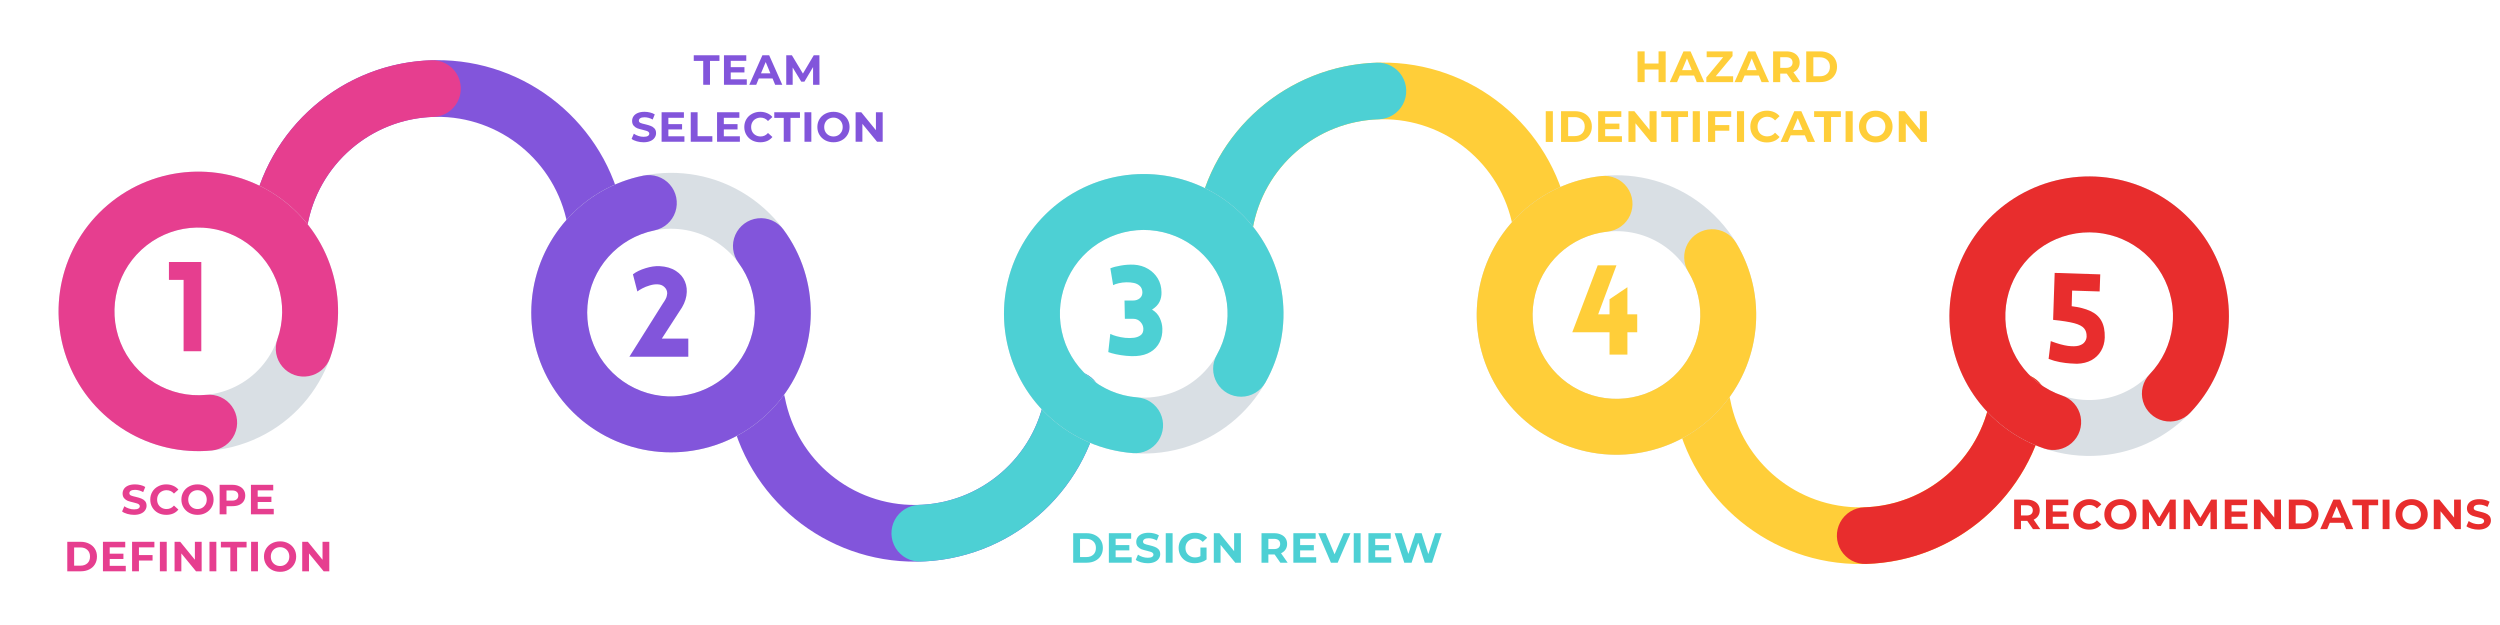 <svg xmlns="http://www.w3.org/2000/svg" xmlns:xlink="http://www.w3.org/1999/xlink" width="600" zoomAndPan="magnify" viewBox="0 0 450 112.5" height="150" preserveAspectRatio="xMidYMid meet"><defs><clipPath id="0bdb7dd062"><path d="M 45 10 L 113 10 L 113 46 L 45 46 Z M 45 10 "></path></clipPath><clipPath id="abcff2b12d"><path d="M 44.773 11.203 L 111.98 10.461 L 112.359 44.594 L 45.152 45.336 Z M 44.773 11.203 "></path></clipPath><clipPath id="ae50548766"><path d="M 45.219 39.203 C 47.945 22.965 61.914 11.012 78.379 10.832 C 94.844 10.648 109.07 22.289 112.156 38.465 C 112.496 40.254 111.855 42.09 110.477 43.281 C 109.098 44.469 107.188 44.836 105.469 44.234 C 103.746 43.637 102.477 42.164 102.133 40.375 C 99.977 29.051 90.016 20.902 78.492 21.031 C 66.965 21.16 57.188 29.523 55.281 40.891 C 54.977 42.688 53.738 44.188 52.031 44.824 C 50.324 45.461 48.406 45.141 47.004 43.98 C 45.598 42.82 44.918 41 45.219 39.203 Z M 45.219 39.203 "></path></clipPath><clipPath id="e50915dbbe"><path d="M 45 10 L 83 10 L 83 46 L 45 46 Z M 45 10 "></path></clipPath><clipPath id="831ff1cd97"><path d="M 44.773 11.203 L 82.895 10.781 L 83.27 44.914 L 45.152 45.336 Z M 44.773 11.203 "></path></clipPath><clipPath id="a1d84868c3"><path d="M 45.219 39.203 C 47.902 23.219 61.492 11.352 77.688 10.844 C 79.508 10.789 81.223 11.707 82.184 13.258 C 83.141 14.805 83.203 16.75 82.344 18.355 C 81.48 19.961 79.828 20.984 78.008 21.043 C 66.668 21.398 57.156 29.703 55.281 40.891 C 54.977 42.688 53.738 44.188 52.031 44.824 C 50.324 45.461 48.406 45.141 47.004 43.98 C 45.598 42.82 44.918 41 45.219 39.203 Z M 45.219 39.203 "></path></clipPath><clipPath id="e879b57ddd"><path d="M 131 66 L 199 66 L 199 102 L 131 102 Z M 131 66 "></path></clipPath><clipPath id="d23f616dea"><path d="M 198.633 100.723 L 131.426 101.465 L 131.051 67.328 L 198.258 66.59 Z M 198.633 100.723 "></path></clipPath><clipPath id="b6bbb92750"><path d="M 198.188 72.723 C 195.461 88.961 181.496 100.91 165.031 101.094 C 148.566 101.273 134.34 89.633 131.254 73.461 C 130.914 71.672 131.551 69.836 132.93 68.645 C 134.312 67.453 136.223 67.09 137.941 67.688 C 139.664 68.289 140.934 69.762 141.273 71.551 C 143.434 82.871 153.395 91.02 164.918 90.891 C 176.441 90.766 186.219 82.398 188.129 71.035 C 188.43 69.234 189.668 67.738 191.375 67.098 C 193.082 66.461 195 66.785 196.406 67.945 C 197.812 69.105 198.492 70.926 198.188 72.723 Z M 198.188 72.723 "></path></clipPath><clipPath id="9f4acb1595"><path d="M 160 66 L 199 66 L 199 102 L 160 102 Z M 160 66 "></path></clipPath><clipPath id="16798c34d9"><path d="M 198.633 100.723 L 160.516 101.145 L 160.137 67.008 L 198.258 66.59 Z M 198.633 100.723 "></path></clipPath><clipPath id="c974400649"><path d="M 198.188 72.723 C 195.508 88.703 181.918 100.57 165.723 101.078 C 163.898 101.137 162.188 100.215 161.227 98.668 C 160.266 97.117 160.207 95.176 161.066 93.57 C 161.926 91.965 163.582 90.938 165.402 90.883 C 176.738 90.527 186.25 82.219 188.129 71.035 C 188.43 69.234 189.668 67.738 191.375 67.098 C 193.082 66.461 195 66.785 196.406 67.945 C 197.812 69.105 198.492 70.926 198.188 72.723 Z M 198.188 72.723 "></path></clipPath><clipPath id="9d2c33f805"><path d="M 10 30 L 61 30 L 61 82 L 10 82 Z M 10 30 "></path></clipPath><clipPath id="6db9709f24"><path d="M 67.953 71.051 L 20.695 88.305 L 3.441 41.047 L 50.699 23.793 Z M 67.953 71.051 "></path></clipPath><clipPath id="de2928f163"><path d="M 44.324 79.68 C 31.273 84.441 16.832 77.727 12.07 64.676 C 7.305 51.629 14.02 37.184 27.07 32.422 C 40.121 27.656 54.562 34.371 59.324 47.422 C 64.09 60.473 57.375 74.914 44.324 79.68 L 40.875 70.227 C 48.703 67.367 52.734 58.703 49.875 50.871 C 47.016 43.043 38.352 39.012 30.52 41.871 C 22.691 44.73 18.66 53.395 21.52 61.227 C 24.379 69.055 33.043 73.086 40.875 70.227 Z M 44.324 79.68 "></path></clipPath><clipPath id="537d7396c6"><path d="M 10 30 L 61 30 L 61 82 L 10 82 Z M 10 30 "></path></clipPath><clipPath id="4a37d6a2b4"><path d="M 67.938 70.43 L 20.309 87.82 L 3.188 40.93 L 50.816 23.543 Z M 67.938 70.43 "></path></clipPath><clipPath id="fd7139b36d"><path d="M 38.145 81.086 C 27.012 82.172 16.5 75.781 12.344 65.398 C 8.188 55.016 11.383 43.137 20.191 36.242 C 28.996 29.348 41.297 29.098 50.375 35.621 C 59.457 42.148 63.141 53.887 59.414 64.43 C 58.816 66.125 57.359 67.371 55.59 67.699 C 53.824 68.031 52.016 67.391 50.848 66.023 C 49.68 64.66 49.328 62.773 49.926 61.078 C 52.164 54.75 49.953 47.707 44.504 43.793 C 39.055 39.879 31.676 40.027 26.395 44.164 C 21.109 48.301 19.191 55.43 21.688 61.66 C 24.18 67.887 30.488 71.723 37.164 71.07 C 38.953 70.895 40.699 71.688 41.746 73.148 C 42.793 74.613 42.977 76.52 42.234 78.156 C 41.492 79.793 39.934 80.91 38.145 81.086 Z M 38.145 81.086 "></path></clipPath><clipPath id="f09168908b"><path d="M 95 31 L 146 31 L 146 82 L 95 82 Z M 95 31 "></path></clipPath><clipPath id="72d5affc0b"><path d="M 117.09 20.887 L 156.168 52.57 L 124.484 91.648 L 85.406 59.965 Z M 117.09 20.887 "></path></clipPath><clipPath id="b14f00e96e"><path d="M 136.629 36.727 C 147.418 45.477 149.074 61.316 140.324 72.109 C 131.578 82.898 115.734 84.555 104.945 75.805 C 94.152 67.059 92.496 51.219 101.246 40.426 C 109.996 29.633 125.836 27.977 136.629 36.727 L 130.293 44.543 C 123.816 39.293 114.312 40.289 109.062 46.762 C 103.812 53.238 104.805 62.742 111.281 67.992 C 117.758 73.238 127.262 72.246 132.512 65.773 C 137.758 59.297 136.766 49.793 130.293 44.543 Z M 136.629 36.727 "></path></clipPath><clipPath id="e4d181976b"><path d="M 95 31 L 146 31 L 146 82 L 95 82 Z M 95 31 "></path></clipPath><clipPath id="2fef5275b8"><path d="M 116.562 21.219 L 155.949 53.152 L 124.512 91.926 L 85.129 59.992 Z M 116.562 21.219 "></path></clipPath><clipPath id="721b99caec"><path d="M 141.008 41.309 C 147.66 50.301 147.574 62.602 140.805 71.5 C 134.031 80.398 122.195 83.758 111.758 79.746 C 101.32 75.73 94.785 65.309 95.719 54.164 C 96.656 43.02 104.836 33.832 115.797 31.613 C 117.559 31.258 119.375 31.867 120.566 33.215 C 121.754 34.562 122.133 36.441 121.562 38.145 C 120.992 39.848 119.555 41.117 117.793 41.473 C 111.215 42.805 106.309 48.32 105.746 55.004 C 105.184 61.691 109.105 67.945 115.371 70.355 C 121.633 72.762 128.734 70.746 132.797 65.406 C 136.859 60.066 136.91 52.688 132.922 47.293 C 131.852 45.848 131.633 43.941 132.352 42.293 C 133.07 40.645 134.609 39.504 136.395 39.301 C 138.184 39.098 139.941 39.863 141.008 41.309 Z M 141.008 41.309 "></path></clipPath><clipPath id="9f45d8ea87"><path d="M 215 11 L 283 11 L 283 46 L 215 46 Z M 215 11 "></path></clipPath><clipPath id="903543b75b"><path d="M 214.953 11.633 L 282.156 10.895 L 282.535 45.027 L 215.328 45.77 Z M 214.953 11.633 "></path></clipPath><clipPath id="5e45c84fe0"><path d="M 215.395 39.633 C 218.121 23.398 232.09 11.445 248.555 11.266 C 265.02 11.082 279.246 22.723 282.332 38.895 C 282.672 40.688 282.031 42.523 280.652 43.711 C 279.273 44.902 277.363 45.266 275.645 44.668 C 273.922 44.07 272.652 42.598 272.309 40.809 C 270.152 29.484 260.191 21.336 248.668 21.465 C 237.141 21.59 227.363 29.957 225.457 41.324 C 225.152 43.121 223.918 44.621 222.207 45.258 C 220.5 45.895 218.586 45.574 217.18 44.414 C 215.773 43.254 215.094 41.43 215.395 39.633 Z M 215.395 39.633 "></path></clipPath><clipPath id="14d1d884ea"><path d="M 215 11 L 254 11 L 254 46 L 215 46 Z M 215 11 "></path></clipPath><clipPath id="69db071a5a"><path d="M 214.953 11.633 L 253.07 11.215 L 253.445 45.348 L 215.328 45.77 Z M 214.953 11.633 "></path></clipPath><clipPath id="31546754d8"><path d="M 215.395 39.633 C 218.078 23.652 231.668 11.785 247.863 11.277 C 249.684 11.223 251.398 12.141 252.359 13.688 C 253.32 15.238 253.379 17.18 252.52 18.789 C 251.656 20.395 250.004 21.418 248.184 21.473 C 236.844 21.832 227.336 30.137 225.457 41.324 C 225.152 43.121 223.918 44.621 222.207 45.258 C 220.5 45.895 218.586 45.574 217.18 44.414 C 215.773 43.254 215.094 41.43 215.395 39.633 Z M 215.395 39.633 "></path></clipPath><clipPath id="78d97cecbf"><path d="M 180 31 L 232 31 L 232 82 L 180 82 Z M 180 31 "></path></clipPath><clipPath id="c256c158da"><path d="M 235.035 76.855 L 185.5 85.645 L 176.711 36.109 L 226.246 27.32 Z M 235.035 76.855 "></path></clipPath><clipPath id="3612d0edc1"><path d="M 210.27 81.25 C 196.59 83.676 183.531 74.555 181.105 60.875 C 178.68 47.199 187.801 34.141 201.48 31.715 C 215.156 29.289 228.215 38.41 230.641 52.086 C 233.066 65.766 223.945 78.824 210.27 81.25 L 208.512 71.344 C 216.719 69.887 222.191 62.051 220.734 53.844 C 219.277 45.637 211.445 40.164 203.238 41.621 C 195.031 43.078 189.555 50.91 191.012 59.117 C 192.469 67.324 200.305 72.801 208.512 71.344 Z M 210.27 81.25 "></path></clipPath><clipPath id="f1c2de1c73"><path d="M 180 31 L 232 31 L 232 82 L 180 82 Z M 180 31 "></path></clipPath><clipPath id="0e08b5b87a"><path d="M 235.125 76.242 L 185.203 85.098 L 176.484 35.949 L 226.406 27.094 Z M 235.125 76.242 "></path></clipPath><clipPath id="7643cc8b7a"><path d="M 203.938 81.562 C 192.785 80.699 183.543 72.582 181.254 61.637 C 178.961 50.691 184.172 39.547 194.039 34.285 C 203.91 29.023 216.066 30.91 223.875 38.914 C 231.688 46.918 233.277 59.117 227.773 68.855 C 226.891 70.418 225.238 71.395 223.441 71.41 C 221.645 71.426 219.977 70.484 219.062 68.938 C 218.148 67.387 218.129 65.469 219.016 63.906 C 222.316 58.062 221.363 50.742 216.676 45.941 C 211.988 41.141 204.695 40.008 198.773 43.164 C 192.852 46.32 189.727 53.008 191.102 59.574 C 192.477 66.141 198.02 71.012 204.711 71.531 C 206.504 71.668 208.086 72.754 208.863 74.375 C 209.637 75.996 209.488 77.906 208.473 79.391 C 207.457 80.871 205.727 81.699 203.938 81.562 Z M 203.938 81.562 "></path></clipPath><clipPath id="82e032a2c6"><path d="M 301 67 L 369 67 L 369 102 L 301 102 Z M 301 67 "></path></clipPath><clipPath id="c24535ec16"><path d="M 368.809 101.156 L 301.605 101.898 L 301.227 67.762 L 368.434 67.02 Z M 368.809 101.156 "></path></clipPath><clipPath id="e1876781fb"><path d="M 368.367 73.156 C 365.641 89.395 351.672 101.344 335.207 101.527 C 318.742 101.707 304.516 90.066 301.43 73.895 C 301.09 72.105 301.727 70.27 303.109 69.078 C 304.488 67.887 306.398 67.523 308.117 68.121 C 309.84 68.723 311.109 70.191 311.449 71.984 C 313.609 83.305 323.57 91.453 335.094 91.324 C 346.617 91.199 356.398 82.832 358.305 71.465 C 358.605 69.668 359.844 68.168 361.551 67.531 C 363.258 66.895 365.176 67.219 366.582 68.379 C 367.988 69.535 368.668 71.359 368.367 73.156 Z M 368.367 73.156 "></path></clipPath><clipPath id="af2ee44669"><path d="M 330 67 L 369 67 L 369 102 L 330 102 Z M 330 67 "></path></clipPath><clipPath id="3fed23f871"><path d="M 368.809 101.156 L 330.691 101.574 L 330.312 67.441 L 368.434 67.02 Z M 368.809 101.156 "></path></clipPath><clipPath id="8b34984b74"><path d="M 368.367 73.156 C 365.684 89.137 352.094 101.004 335.898 101.512 C 334.074 101.57 332.363 100.648 331.402 99.102 C 330.441 97.551 330.383 95.609 331.242 94.004 C 332.105 92.398 333.758 91.371 335.578 91.316 C 346.914 90.961 356.426 82.652 358.305 71.465 C 358.605 69.668 359.844 68.168 361.551 67.531 C 363.258 66.895 365.176 67.219 366.582 68.379 C 367.988 69.535 368.668 71.359 368.367 73.156 Z M 368.367 73.156 "></path></clipPath><clipPath id="377338aaaf"><path d="M 265 31 L 317 31 L 317 82 L 265 82 Z M 265 31 "></path></clipPath><clipPath id="dd9537445f"><path d="M 290.57 21.129 L 326.535 56.309 L 291.355 92.273 L 255.391 57.094 Z M 290.57 21.129 "></path></clipPath><clipPath id="d3715067b2"><path d="M 308.551 38.719 C 318.484 48.434 318.66 64.359 308.945 74.289 C 299.23 84.223 283.305 84.398 273.371 74.684 C 263.441 64.969 263.266 49.043 272.98 39.109 C 282.695 29.18 298.621 29.004 308.551 38.719 L 301.516 45.91 C 295.559 40.082 286 40.188 280.172 46.145 C 274.344 52.105 274.449 61.66 280.41 67.488 C 286.367 73.316 295.922 73.211 301.75 67.254 C 307.582 61.297 307.477 51.738 301.516 45.91 Z M 308.551 38.719 "></path></clipPath><clipPath id="f7a21fc92c"><path d="M 265 31 L 317 31 L 317 82 L 265 82 Z M 265 31 "></path></clipPath><clipPath id="b46962f3a0"><path d="M 290.016 21.414 L 326.262 56.867 L 291.359 92.551 L 255.113 57.094 Z M 290.016 21.414 "></path></clipPath><clipPath id="310d043e83"><path d="M 312.488 43.688 C 318.273 53.258 317.047 65.496 309.477 73.73 C 301.906 81.961 289.809 84.203 279.789 79.238 C 269.77 74.27 264.234 63.285 266.199 52.277 C 268.168 41.266 277.164 32.879 288.285 31.688 C 290.07 31.496 291.824 32.273 292.887 33.727 C 293.945 35.18 294.148 37.086 293.422 38.727 C 292.691 40.371 291.145 41.5 289.355 41.691 C 282.684 42.406 277.285 47.441 276.105 54.047 C 274.926 60.652 278.246 67.242 284.258 70.223 C 290.27 73.203 297.527 71.855 302.07 66.918 C 306.613 61.98 307.348 54.633 303.879 48.891 C 302.949 47.355 302.91 45.438 303.777 43.863 C 304.645 42.289 306.285 41.297 308.082 41.258 C 309.879 41.223 311.559 42.148 312.488 43.688 Z M 312.488 43.688 "></path></clipPath><clipPath id="fd4d80930e"><path d="M 350 31 L 402 31 L 402 83 L 350 83 Z M 350 31 "></path></clipPath><clipPath id="b610343f4b"><path d="M 399.254 83.879 L 349.086 80.121 L 352.844 29.953 L 403.012 33.707 Z M 399.254 83.879 "></path></clipPath><clipPath id="7cd96c0dc7"><path d="M 374.172 82 C 360.316 80.961 349.93 68.891 350.965 55.035 C 352.004 41.184 364.074 30.793 377.93 31.832 C 391.781 32.867 402.172 44.941 401.133 58.793 C 400.098 72.648 388.023 83.035 374.172 82 L 374.922 71.965 C 383.234 72.586 390.477 66.355 391.102 58.043 C 391.723 49.73 385.488 42.488 377.176 41.863 C 368.863 41.242 361.621 47.477 361 55.789 C 360.375 64.102 366.609 71.344 374.922 71.965 Z M 374.172 82 "></path></clipPath><clipPath id="bd645e98d4"><path d="M 350 31 L 402 31 L 402 81 L 350 81 Z M 350 31 "></path></clipPath><clipPath id="8c2c7e1118"><path d="M 399.496 83.305 L 348.934 79.52 L 352.664 29.742 L 403.223 33.527 Z M 399.496 83.305 "></path></clipPath><clipPath id="3591372c97"><path d="M 367.961 80.734 C 357.371 77.137 350.426 66.98 350.918 55.809 C 351.41 44.637 359.219 35.129 370.086 32.477 C 380.949 29.824 392.258 34.664 397.844 44.355 C 403.43 54.043 401.945 66.258 394.203 74.328 C 392.961 75.625 391.117 76.16 389.371 75.73 C 387.629 75.301 386.242 73.973 385.742 72.246 C 385.242 70.523 385.699 68.66 386.941 67.363 C 391.586 62.52 392.477 55.191 389.125 49.379 C 385.777 43.566 378.988 40.66 372.469 42.254 C 365.953 43.844 361.266 49.547 360.973 56.25 C 360.676 62.953 364.844 69.047 371.195 71.207 C 372.898 71.785 374.16 73.227 374.512 74.988 C 374.863 76.75 374.246 78.566 372.895 79.754 C 371.543 80.938 369.66 81.312 367.961 80.734 Z M 367.961 80.734 "></path></clipPath></defs><g id="63b1ddbb81"><g clip-rule="nonzero" clip-path="url(#0bdb7dd062)"><g clip-rule="nonzero" clip-path="url(#abcff2b12d)"><g clip-rule="nonzero" clip-path="url(#ae50548766)"><path style=" stroke:none;fill-rule:nonzero;fill:#8255db;fill-opacity:1;" d="M 44.375 11.207 L 112.379 10.457 L 112.754 44.457 L 44.75 45.207 Z M 44.375 11.207 "></path></g></g></g><g clip-rule="nonzero" clip-path="url(#e50915dbbe)"><g clip-rule="nonzero" clip-path="url(#831ff1cd97)"><g clip-rule="nonzero" clip-path="url(#a1d84868c3)"><path style=" stroke:none;fill-rule:nonzero;fill:#e63e8f;fill-opacity:1;" d="M 44.375 11.207 L 112.379 10.457 L 112.754 44.457 L 44.75 45.207 Z M 44.375 11.207 "></path></g></g></g><g clip-rule="nonzero" clip-path="url(#e879b57ddd)"><g clip-rule="nonzero" clip-path="url(#d23f616dea)"><g clip-rule="nonzero" clip-path="url(#b6bbb92750)"><path style=" stroke:none;fill-rule:nonzero;fill:#8255db;fill-opacity:1;" d="M 199.031 100.719 L 131.027 101.469 L 130.652 67.465 L 198.656 66.715 Z M 199.031 100.719 "></path></g></g></g><g clip-rule="nonzero" clip-path="url(#9f4acb1595)"><g clip-rule="nonzero" clip-path="url(#16798c34d9)"><g clip-rule="nonzero" clip-path="url(#c974400649)"><path style=" stroke:none;fill-rule:nonzero;fill:#4dd0d4;fill-opacity:1;" d="M 199.031 100.719 L 131.027 101.469 L 130.652 67.465 L 198.656 66.715 Z M 199.031 100.719 "></path></g></g></g><g clip-rule="nonzero" clip-path="url(#9d2c33f805)"><g clip-rule="nonzero" clip-path="url(#6db9709f24)"><g clip-rule="nonzero" clip-path="url(#de2928f163)"><path style=" stroke:none;fill-rule:nonzero;fill:#d9dfe4;fill-opacity:1;" d="M 67.953 71.051 L 20.695 88.305 L 3.441 41.047 L 50.699 23.793 Z M 67.953 71.051 "></path></g></g></g><g clip-rule="nonzero" clip-path="url(#537d7396c6)"><g clip-rule="nonzero" clip-path="url(#4a37d6a2b4)"><g clip-rule="nonzero" clip-path="url(#fd7139b36d)"><path style=" stroke:none;fill-rule:nonzero;fill:#e63e8f;fill-opacity:1;" d="M 67.953 71.051 L 20.695 88.305 L 3.441 41.047 L 50.699 23.793 Z M 67.953 71.051 "></path></g></g></g><g clip-rule="nonzero" clip-path="url(#f09168908b)"><g clip-rule="nonzero" clip-path="url(#72d5affc0b)"><g clip-rule="nonzero" clip-path="url(#b14f00e96e)"><path style=" stroke:none;fill-rule:nonzero;fill:#d9dfe4;fill-opacity:1;" d="M 117.09 20.887 L 156.168 52.57 L 124.484 91.648 L 85.406 59.965 Z M 117.09 20.887 "></path></g></g></g><g clip-rule="nonzero" clip-path="url(#e4d181976b)"><g clip-rule="nonzero" clip-path="url(#2fef5275b8)"><g clip-rule="nonzero" clip-path="url(#721b99caec)"><path style=" stroke:none;fill-rule:nonzero;fill:#8255db;fill-opacity:1;" d="M 117.09 20.887 L 156.168 52.57 L 124.484 91.648 L 85.406 59.965 Z M 117.09 20.887 "></path></g></g></g><g clip-rule="nonzero" clip-path="url(#9f45d8ea87)"><g clip-rule="nonzero" clip-path="url(#903543b75b)"><g clip-rule="nonzero" clip-path="url(#5e45c84fe0)"><path style=" stroke:none;fill-rule:nonzero;fill:#ffce39;fill-opacity:1;" d="M 214.555 11.641 L 282.555 10.891 L 282.93 44.891 L 214.93 45.641 Z M 214.555 11.641 "></path></g></g></g><g clip-rule="nonzero" clip-path="url(#14d1d884ea)"><g clip-rule="nonzero" clip-path="url(#69db071a5a)"><g clip-rule="nonzero" clip-path="url(#31546754d8)"><path style=" stroke:none;fill-rule:nonzero;fill:#4dd0d4;fill-opacity:1;" d="M 214.555 11.641 L 282.555 10.891 L 282.93 44.891 L 214.93 45.641 Z M 214.555 11.641 "></path></g></g></g><g clip-rule="nonzero" clip-path="url(#78d97cecbf)"><g clip-rule="nonzero" clip-path="url(#c256c158da)"><g clip-rule="nonzero" clip-path="url(#3612d0edc1)"><path style=" stroke:none;fill-rule:nonzero;fill:#d9dfe4;fill-opacity:1;" d="M 235.035 76.855 L 185.5 85.645 L 176.711 36.109 L 226.246 27.32 Z M 235.035 76.855 "></path></g></g></g><g clip-rule="nonzero" clip-path="url(#f1c2de1c73)"><g clip-rule="nonzero" clip-path="url(#0e08b5b87a)"><g clip-rule="nonzero" clip-path="url(#7643cc8b7a)"><path style=" stroke:none;fill-rule:nonzero;fill:#4dd0d4;fill-opacity:1;" d="M 235.035 76.855 L 185.5 85.645 L 176.711 36.109 L 226.246 27.32 Z M 235.035 76.855 "></path></g></g></g><g clip-rule="nonzero" clip-path="url(#82e032a2c6)"><g clip-rule="nonzero" clip-path="url(#c24535ec16)"><g clip-rule="nonzero" clip-path="url(#e1876781fb)"><path style=" stroke:none;fill-rule:nonzero;fill:#ffce39;fill-opacity:1;" d="M 369.207 101.152 L 301.207 101.902 L 300.832 67.898 L 368.832 67.148 Z M 369.207 101.152 "></path></g></g></g><g clip-rule="nonzero" clip-path="url(#af2ee44669)"><g clip-rule="nonzero" clip-path="url(#3fed23f871)"><g clip-rule="nonzero" clip-path="url(#8b34984b74)"><path style=" stroke:none;fill-rule:nonzero;fill:#e82d2d;fill-opacity:1;" d="M 369.207 101.152 L 301.207 101.902 L 300.832 67.898 L 368.832 67.148 Z M 369.207 101.152 "></path></g></g></g><g clip-rule="nonzero" clip-path="url(#377338aaaf)"><g clip-rule="nonzero" clip-path="url(#dd9537445f)"><g clip-rule="nonzero" clip-path="url(#d3715067b2)"><path style=" stroke:none;fill-rule:nonzero;fill:#d9dfe4;fill-opacity:1;" d="M 290.57 21.129 L 326.535 56.309 L 291.355 92.273 L 255.391 57.094 Z M 290.57 21.129 "></path></g></g></g><g clip-rule="nonzero" clip-path="url(#f7a21fc92c)"><g clip-rule="nonzero" clip-path="url(#b46962f3a0)"><g clip-rule="nonzero" clip-path="url(#310d043e83)"><path style=" stroke:none;fill-rule:nonzero;fill:#ffce39;fill-opacity:1;" d="M 290.57 21.129 L 326.535 56.309 L 291.355 92.273 L 255.391 57.094 Z M 290.57 21.129 "></path></g></g></g><g clip-rule="nonzero" clip-path="url(#fd4d80930e)"><g clip-rule="nonzero" clip-path="url(#b610343f4b)"><g clip-rule="nonzero" clip-path="url(#7cd96c0dc7)"><path style=" stroke:none;fill-rule:nonzero;fill:#d9dfe4;fill-opacity:1;" d="M 399.254 83.879 L 349.086 80.121 L 352.844 29.953 L 403.012 33.707 Z M 399.254 83.879 "></path></g></g></g><g clip-rule="nonzero" clip-path="url(#bd645e98d4)"><g clip-rule="nonzero" clip-path="url(#8c2c7e1118)"><g clip-rule="nonzero" clip-path="url(#3591372c97)"><path style=" stroke:none;fill-rule:nonzero;fill:#e82d2d;fill-opacity:1;" d="M 399.254 83.879 L 349.086 80.121 L 352.844 29.953 L 403.012 33.707 Z M 399.254 83.879 "></path></g></g></g><g style="fill:#e82d2d;fill-opacity:1;"><g transform="translate(361.918, 95.24)"><path style="stroke:none" d="M 4.016 0 L 2.984 -1.484 L 1.859 -1.484 L 1.859 0 L 0.625 0 L 0.625 -5.312 L 2.922 -5.312 C 3.391 -5.312 3.797 -5.227 4.141 -5.062 C 4.492 -4.906 4.766 -4.68 4.953 -4.391 C 5.141 -4.109 5.234 -3.77 5.234 -3.375 C 5.234 -2.977 5.133 -2.641 4.938 -2.359 C 4.75 -2.078 4.484 -1.859 4.141 -1.703 L 5.328 0 Z M 3.984 -3.375 C 3.984 -3.676 3.883 -3.906 3.688 -4.062 C 3.5 -4.219 3.223 -4.297 2.859 -4.297 L 1.859 -4.297 L 1.859 -2.453 L 2.859 -2.453 C 3.223 -2.453 3.5 -2.531 3.688 -2.688 C 3.883 -2.852 3.984 -3.082 3.984 -3.375 Z M 3.984 -3.375 "></path></g></g><g style="fill:#e82d2d;fill-opacity:1;"><g transform="translate(367.649, 95.24)"><path style="stroke:none" d="M 4.734 -0.984 L 4.734 0 L 0.625 0 L 0.625 -5.312 L 4.641 -5.312 L 4.641 -4.312 L 1.844 -4.312 L 1.844 -3.172 L 4.312 -3.172 L 4.312 -2.219 L 1.844 -2.219 L 1.844 -0.984 Z M 4.734 -0.984 "></path></g></g><g style="fill:#e82d2d;fill-opacity:1;"><g transform="translate(372.879, 95.24)"><path style="stroke:none" d="M 3.172 0.094 C 2.629 0.094 2.141 -0.02 1.703 -0.25 C 1.266 -0.488 0.922 -0.816 0.672 -1.234 C 0.422 -1.648 0.297 -2.125 0.297 -2.656 C 0.297 -3.176 0.422 -3.645 0.672 -4.062 C 0.922 -4.477 1.266 -4.801 1.703 -5.031 C 2.141 -5.27 2.629 -5.391 3.172 -5.391 C 3.629 -5.391 4.047 -5.305 4.422 -5.141 C 4.797 -4.984 5.109 -4.754 5.359 -4.453 L 4.562 -3.734 C 4.207 -4.141 3.766 -4.344 3.234 -4.344 C 2.91 -4.344 2.617 -4.27 2.359 -4.125 C 2.098 -3.988 1.895 -3.789 1.75 -3.531 C 1.602 -3.27 1.531 -2.977 1.531 -2.656 C 1.531 -2.32 1.602 -2.023 1.75 -1.766 C 1.895 -1.516 2.098 -1.316 2.359 -1.172 C 2.617 -1.023 2.91 -0.953 3.234 -0.953 C 3.766 -0.953 4.207 -1.16 4.562 -1.578 L 5.359 -0.859 C 5.109 -0.547 4.797 -0.305 4.422 -0.141 C 4.047 0.016 3.629 0.094 3.172 0.094 Z M 3.172 0.094 "></path></g></g><g style="fill:#e82d2d;fill-opacity:1;"><g transform="translate(378.481, 95.24)"><path style="stroke:none" d="M 3.203 0.094 C 2.648 0.094 2.148 -0.023 1.703 -0.266 C 1.266 -0.504 0.922 -0.832 0.672 -1.25 C 0.422 -1.664 0.297 -2.133 0.297 -2.656 C 0.297 -3.176 0.422 -3.645 0.672 -4.062 C 0.922 -4.477 1.266 -4.801 1.703 -5.031 C 2.148 -5.27 2.648 -5.391 3.203 -5.391 C 3.754 -5.391 4.25 -5.27 4.688 -5.031 C 5.125 -4.801 5.469 -4.477 5.719 -4.062 C 5.969 -3.645 6.094 -3.176 6.094 -2.656 C 6.094 -2.133 5.969 -1.664 5.719 -1.25 C 5.469 -0.832 5.125 -0.504 4.688 -0.266 C 4.25 -0.023 3.754 0.094 3.203 0.094 Z M 3.203 -0.953 C 3.516 -0.953 3.797 -1.023 4.047 -1.172 C 4.297 -1.316 4.492 -1.516 4.641 -1.766 C 4.785 -2.023 4.859 -2.32 4.859 -2.656 C 4.859 -2.977 4.785 -3.27 4.641 -3.531 C 4.492 -3.789 4.297 -3.988 4.047 -4.125 C 3.797 -4.27 3.516 -4.344 3.203 -4.344 C 2.891 -4.344 2.602 -4.27 2.344 -4.125 C 2.094 -3.988 1.895 -3.789 1.75 -3.531 C 1.602 -3.27 1.531 -2.977 1.531 -2.656 C 1.531 -2.32 1.602 -2.023 1.75 -1.766 C 1.895 -1.516 2.094 -1.316 2.344 -1.172 C 2.602 -1.023 2.891 -0.953 3.203 -0.953 Z M 3.203 -0.953 "></path></g></g><g style="fill:#e82d2d;fill-opacity:1;"><g transform="translate(385.038, 95.24)"><path style="stroke:none" d="M 5.453 0 L 5.453 -3.188 L 3.891 -0.562 L 3.328 -0.562 L 1.781 -3.109 L 1.781 0 L 0.625 0 L 0.625 -5.312 L 1.641 -5.312 L 3.625 -2.016 L 5.578 -5.312 L 6.594 -5.312 L 6.609 0 Z M 5.453 0 "></path></g></g><g style="fill:#e82d2d;fill-opacity:1;"><g transform="translate(392.436, 95.24)"><path style="stroke:none" d="M 5.453 0 L 5.453 -3.188 L 3.891 -0.562 L 3.328 -0.562 L 1.781 -3.109 L 1.781 0 L 0.625 0 L 0.625 -5.312 L 1.641 -5.312 L 3.625 -2.016 L 5.578 -5.312 L 6.594 -5.312 L 6.609 0 Z M 5.453 0 "></path></g></g><g style="fill:#e82d2d;fill-opacity:1;"><g transform="translate(399.834, 95.24)"><path style="stroke:none" d="M 4.734 -0.984 L 4.734 0 L 0.625 0 L 0.625 -5.312 L 4.641 -5.312 L 4.641 -4.312 L 1.844 -4.312 L 1.844 -3.172 L 4.312 -3.172 L 4.312 -2.219 L 1.844 -2.219 L 1.844 -0.984 Z M 4.734 -0.984 "></path></g></g><g style="fill:#e82d2d;fill-opacity:1;"><g transform="translate(405.079, 95.24)"><path style="stroke:none" d="M 5.5 -5.312 L 5.5 0 L 4.484 0 L 1.844 -3.219 L 1.844 0 L 0.625 0 L 0.625 -5.312 L 1.641 -5.312 L 4.281 -2.078 L 4.281 -5.312 Z M 5.5 -5.312 "></path></g></g><g style="fill:#e82d2d;fill-opacity:1;"><g transform="translate(411.363, 95.24)"><path style="stroke:none" d="M 0.625 -5.312 L 3.031 -5.312 C 3.613 -5.312 4.125 -5.195 4.562 -4.969 C 5.008 -4.75 5.352 -4.441 5.594 -4.047 C 5.844 -3.648 5.969 -3.188 5.969 -2.656 C 5.969 -2.125 5.844 -1.656 5.594 -1.25 C 5.352 -0.852 5.008 -0.547 4.562 -0.328 C 4.125 -0.109 3.613 0 3.031 0 L 0.625 0 Z M 2.984 -1.016 C 3.516 -1.016 3.938 -1.16 4.25 -1.453 C 4.562 -1.742 4.719 -2.145 4.719 -2.656 C 4.719 -3.156 4.562 -3.551 4.25 -3.844 C 3.938 -4.145 3.516 -4.297 2.984 -4.297 L 1.859 -4.297 L 1.859 -1.016 Z M 2.984 -1.016 "></path></g></g><g style="fill:#e82d2d;fill-opacity:1;"><g transform="translate(417.708, 95.24)"><path style="stroke:none" d="M 4.125 -1.141 L 1.656 -1.141 L 1.188 0 L -0.062 0 L 2.297 -5.312 L 3.516 -5.312 L 5.875 0 L 4.594 0 Z M 3.734 -2.062 L 2.891 -4.094 L 2.047 -2.062 Z M 3.734 -2.062 "></path></g></g><g style="fill:#e82d2d;fill-opacity:1;"><g transform="translate(423.408, 95.24)"><path style="stroke:none" d="M 1.734 -4.297 L 0.031 -4.297 L 0.031 -5.312 L 4.656 -5.312 L 4.656 -4.297 L 2.953 -4.297 L 2.953 0 L 1.734 0 Z M 1.734 -4.297 "></path></g></g><g style="fill:#e82d2d;fill-opacity:1;"><g transform="translate(428.252, 95.24)"><path style="stroke:none" d="M 0.625 -5.312 L 1.859 -5.312 L 1.859 0 L 0.625 0 Z M 0.625 -5.312 "></path></g></g><g style="fill:#e82d2d;fill-opacity:1;"><g transform="translate(430.897, 95.24)"><path style="stroke:none" d="M 3.203 0.094 C 2.648 0.094 2.148 -0.023 1.703 -0.266 C 1.266 -0.504 0.922 -0.832 0.672 -1.25 C 0.422 -1.664 0.297 -2.133 0.297 -2.656 C 0.297 -3.176 0.422 -3.645 0.672 -4.062 C 0.922 -4.477 1.266 -4.801 1.703 -5.031 C 2.148 -5.27 2.648 -5.391 3.203 -5.391 C 3.754 -5.391 4.25 -5.27 4.688 -5.031 C 5.125 -4.801 5.469 -4.477 5.719 -4.062 C 5.969 -3.645 6.094 -3.176 6.094 -2.656 C 6.094 -2.133 5.969 -1.664 5.719 -1.25 C 5.469 -0.832 5.125 -0.504 4.688 -0.266 C 4.25 -0.023 3.754 0.094 3.203 0.094 Z M 3.203 -0.953 C 3.516 -0.953 3.797 -1.023 4.047 -1.172 C 4.297 -1.316 4.492 -1.516 4.641 -1.766 C 4.785 -2.023 4.859 -2.32 4.859 -2.656 C 4.859 -2.977 4.785 -3.27 4.641 -3.531 C 4.492 -3.789 4.297 -3.988 4.047 -4.125 C 3.797 -4.27 3.516 -4.344 3.203 -4.344 C 2.891 -4.344 2.602 -4.27 2.344 -4.125 C 2.094 -3.988 1.895 -3.789 1.75 -3.531 C 1.602 -3.27 1.531 -2.977 1.531 -2.656 C 1.531 -2.32 1.602 -2.023 1.75 -1.766 C 1.895 -1.516 2.094 -1.316 2.344 -1.172 C 2.602 -1.023 2.891 -0.953 3.203 -0.953 Z M 3.203 -0.953 "></path></g></g><g style="fill:#e82d2d;fill-opacity:1;"><g transform="translate(437.454, 95.24)"><path style="stroke:none" d="M 5.5 -5.312 L 5.5 0 L 4.484 0 L 1.844 -3.219 L 1.844 0 L 0.625 0 L 0.625 -5.312 L 1.641 -5.312 L 4.281 -2.078 L 4.281 -5.312 Z M 5.5 -5.312 "></path></g></g><g style="fill:#e82d2d;fill-opacity:1;"><g transform="translate(443.738, 95.24)"><path style="stroke:none" d="M 2.375 0.094 C 1.957 0.094 1.551 0.035 1.156 -0.078 C 0.758 -0.191 0.445 -0.336 0.219 -0.516 L 0.625 -1.453 C 0.852 -1.285 1.125 -1.148 1.438 -1.047 C 1.75 -0.941 2.062 -0.891 2.375 -0.891 C 2.727 -0.891 2.988 -0.941 3.156 -1.047 C 3.32 -1.148 3.406 -1.289 3.406 -1.469 C 3.406 -1.594 3.352 -1.695 3.25 -1.781 C 3.156 -1.863 3.031 -1.926 2.875 -1.969 C 2.719 -2.02 2.508 -2.078 2.25 -2.141 C 1.844 -2.234 1.508 -2.328 1.25 -2.422 C 1 -2.523 0.781 -2.68 0.594 -2.891 C 0.406 -3.109 0.312 -3.395 0.312 -3.75 C 0.312 -4.051 0.395 -4.328 0.562 -4.578 C 0.727 -4.828 0.977 -5.023 1.312 -5.172 C 1.656 -5.316 2.066 -5.391 2.547 -5.391 C 2.891 -5.391 3.223 -5.348 3.547 -5.266 C 3.867 -5.191 4.148 -5.078 4.391 -4.922 L 4.016 -4 C 3.523 -4.27 3.035 -4.406 2.547 -4.406 C 2.203 -4.406 1.945 -4.348 1.781 -4.234 C 1.613 -4.129 1.531 -3.984 1.531 -3.797 C 1.531 -3.617 1.625 -3.484 1.812 -3.391 C 2.008 -3.305 2.301 -3.223 2.688 -3.141 C 3.094 -3.047 3.422 -2.945 3.672 -2.844 C 3.93 -2.75 4.156 -2.598 4.344 -2.391 C 4.531 -2.18 4.625 -1.898 4.625 -1.547 C 4.625 -1.242 4.535 -0.969 4.359 -0.719 C 4.191 -0.469 3.938 -0.27 3.594 -0.125 C 3.258 0.02 2.852 0.094 2.375 0.094 Z M 2.375 0.094 "></path></g></g><g style="fill:#4dd0d4;fill-opacity:1;"><g transform="translate(192.548, 101.288)"><path style="stroke:none" d="M 0.625 -5.312 L 3.031 -5.312 C 3.613 -5.312 4.125 -5.195 4.562 -4.969 C 5.008 -4.75 5.352 -4.441 5.594 -4.047 C 5.844 -3.648 5.969 -3.188 5.969 -2.656 C 5.969 -2.125 5.844 -1.656 5.594 -1.25 C 5.352 -0.852 5.008 -0.547 4.562 -0.328 C 4.125 -0.109 3.613 0 3.031 0 L 0.625 0 Z M 2.984 -1.016 C 3.516 -1.016 3.938 -1.16 4.25 -1.453 C 4.562 -1.742 4.719 -2.145 4.719 -2.656 C 4.719 -3.156 4.562 -3.551 4.25 -3.844 C 3.938 -4.145 3.516 -4.297 2.984 -4.297 L 1.859 -4.297 L 1.859 -1.016 Z M 2.984 -1.016 "></path></g></g><g style="fill:#4dd0d4;fill-opacity:1;"><g transform="translate(198.969, 101.288)"><path style="stroke:none" d="M 4.734 -0.984 L 4.734 0 L 0.625 0 L 0.625 -5.312 L 4.641 -5.312 L 4.641 -4.312 L 1.844 -4.312 L 1.844 -3.172 L 4.312 -3.172 L 4.312 -2.219 L 1.844 -2.219 L 1.844 -0.984 Z M 4.734 -0.984 "></path></g></g><g style="fill:#4dd0d4;fill-opacity:1;"><g transform="translate(204.214, 101.288)"><path style="stroke:none" d="M 2.375 0.094 C 1.957 0.094 1.551 0.035 1.156 -0.078 C 0.758 -0.191 0.445 -0.336 0.219 -0.516 L 0.625 -1.453 C 0.852 -1.285 1.125 -1.148 1.438 -1.047 C 1.75 -0.941 2.062 -0.891 2.375 -0.891 C 2.727 -0.891 2.988 -0.941 3.156 -1.047 C 3.32 -1.148 3.406 -1.289 3.406 -1.469 C 3.406 -1.594 3.352 -1.695 3.25 -1.781 C 3.156 -1.863 3.031 -1.926 2.875 -1.969 C 2.719 -2.02 2.508 -2.078 2.25 -2.141 C 1.844 -2.234 1.508 -2.328 1.25 -2.422 C 1 -2.523 0.781 -2.68 0.594 -2.891 C 0.406 -3.109 0.312 -3.395 0.312 -3.75 C 0.312 -4.051 0.395 -4.328 0.562 -4.578 C 0.727 -4.828 0.977 -5.023 1.312 -5.172 C 1.656 -5.316 2.066 -5.391 2.547 -5.391 C 2.891 -5.391 3.223 -5.348 3.547 -5.266 C 3.867 -5.191 4.148 -5.078 4.391 -4.922 L 4.016 -4 C 3.523 -4.27 3.035 -4.406 2.547 -4.406 C 2.203 -4.406 1.945 -4.348 1.781 -4.234 C 1.613 -4.129 1.531 -3.984 1.531 -3.797 C 1.531 -3.617 1.625 -3.484 1.812 -3.391 C 2.008 -3.305 2.301 -3.223 2.688 -3.141 C 3.094 -3.047 3.422 -2.945 3.672 -2.844 C 3.93 -2.75 4.156 -2.598 4.344 -2.391 C 4.531 -2.18 4.625 -1.898 4.625 -1.547 C 4.625 -1.242 4.535 -0.969 4.359 -0.719 C 4.191 -0.469 3.938 -0.27 3.594 -0.125 C 3.258 0.02 2.852 0.094 2.375 0.094 Z M 2.375 0.094 "></path></g></g><g style="fill:#4dd0d4;fill-opacity:1;"><g transform="translate(209.209, 101.288)"><path style="stroke:none" d="M 0.625 -5.312 L 1.859 -5.312 L 1.859 0 L 0.625 0 Z M 0.625 -5.312 "></path></g></g><g style="fill:#4dd0d4;fill-opacity:1;"><g transform="translate(211.855, 101.288)"><path style="stroke:none" d="M 4.219 -2.734 L 5.328 -2.734 L 5.328 -0.578 C 5.047 -0.359 4.711 -0.191 4.328 -0.078 C 3.953 0.035 3.57 0.094 3.188 0.094 C 2.633 0.094 2.141 -0.02 1.703 -0.25 C 1.266 -0.488 0.922 -0.816 0.672 -1.234 C 0.422 -1.648 0.297 -2.125 0.297 -2.656 C 0.297 -3.176 0.422 -3.645 0.672 -4.062 C 0.922 -4.477 1.266 -4.801 1.703 -5.031 C 2.148 -5.27 2.656 -5.391 3.219 -5.391 C 3.676 -5.391 4.094 -5.312 4.469 -5.156 C 4.852 -5 5.176 -4.773 5.438 -4.484 L 4.641 -3.75 C 4.266 -4.145 3.812 -4.344 3.281 -4.344 C 2.938 -4.344 2.633 -4.27 2.375 -4.125 C 2.113 -3.988 1.906 -3.789 1.75 -3.531 C 1.602 -3.281 1.531 -2.988 1.531 -2.656 C 1.531 -2.32 1.602 -2.023 1.75 -1.766 C 1.906 -1.516 2.113 -1.316 2.375 -1.172 C 2.633 -1.023 2.93 -0.953 3.266 -0.953 C 3.617 -0.953 3.938 -1.031 4.219 -1.188 Z M 4.219 -2.734 "></path></g></g><g style="fill:#4dd0d4;fill-opacity:1;"><g transform="translate(217.859, 101.288)"><path style="stroke:none" d="M 5.5 -5.312 L 5.5 0 L 4.484 0 L 1.844 -3.219 L 1.844 0 L 0.625 0 L 0.625 -5.312 L 1.641 -5.312 L 4.281 -2.078 L 4.281 -5.312 Z M 5.5 -5.312 "></path></g></g><g style="fill:#4dd0d4;fill-opacity:1;"><g transform="translate(224.142, 101.288)"><path style="stroke:none" d=""></path></g></g><g style="fill:#4dd0d4;fill-opacity:1;"><g transform="translate(226.447, 101.288)"><path style="stroke:none" d="M 4.016 0 L 2.984 -1.484 L 1.859 -1.484 L 1.859 0 L 0.625 0 L 0.625 -5.312 L 2.922 -5.312 C 3.391 -5.312 3.797 -5.227 4.141 -5.062 C 4.492 -4.906 4.766 -4.68 4.953 -4.391 C 5.141 -4.109 5.234 -3.77 5.234 -3.375 C 5.234 -2.977 5.133 -2.641 4.938 -2.359 C 4.75 -2.078 4.484 -1.859 4.141 -1.703 L 5.328 0 Z M 3.984 -3.375 C 3.984 -3.676 3.883 -3.906 3.688 -4.062 C 3.5 -4.219 3.223 -4.297 2.859 -4.297 L 1.859 -4.297 L 1.859 -2.453 L 2.859 -2.453 C 3.223 -2.453 3.5 -2.531 3.688 -2.688 C 3.883 -2.852 3.984 -3.082 3.984 -3.375 Z M 3.984 -3.375 "></path></g></g><g style="fill:#4dd0d4;fill-opacity:1;"><g transform="translate(232.178, 101.288)"><path style="stroke:none" d="M 4.734 -0.984 L 4.734 0 L 0.625 0 L 0.625 -5.312 L 4.641 -5.312 L 4.641 -4.312 L 1.844 -4.312 L 1.844 -3.172 L 4.312 -3.172 L 4.312 -2.219 L 1.844 -2.219 L 1.844 -0.984 Z M 4.734 -0.984 "></path></g></g><g style="fill:#4dd0d4;fill-opacity:1;"><g transform="translate(237.347, 101.288)"><path style="stroke:none" d="M 5.734 -5.312 L 3.438 0 L 2.219 0 L -0.062 -5.312 L 1.266 -5.312 L 2.875 -1.516 L 4.516 -5.312 Z M 5.734 -5.312 "></path></g></g><g style="fill:#4dd0d4;fill-opacity:1;"><g transform="translate(243.047, 101.288)"><path style="stroke:none" d="M 0.625 -5.312 L 1.859 -5.312 L 1.859 0 L 0.625 0 Z M 0.625 -5.312 "></path></g></g><g style="fill:#4dd0d4;fill-opacity:1;"><g transform="translate(245.693, 101.288)"><path style="stroke:none" d="M 4.734 -0.984 L 4.734 0 L 0.625 0 L 0.625 -5.312 L 4.641 -5.312 L 4.641 -4.312 L 1.844 -4.312 L 1.844 -3.172 L 4.312 -3.172 L 4.312 -2.219 L 1.844 -2.219 L 1.844 -0.984 Z M 4.734 -0.984 "></path></g></g><g style="fill:#4dd0d4;fill-opacity:1;"><g transform="translate(250.863, 101.288)"><path style="stroke:none" d="M 8.641 -5.312 L 6.906 0 L 5.594 0 L 4.422 -3.594 L 3.219 0 L 1.906 0 L 0.172 -5.312 L 1.438 -5.312 L 2.641 -1.578 L 3.891 -5.312 L 5.031 -5.312 L 6.234 -1.547 L 7.469 -5.312 Z M 8.641 -5.312 "></path></g></g><g style="fill:#e63e8f;fill-opacity:1;"><g transform="translate(21.756, 92.579)"><path style="stroke:none" d="M 2.375 0.094 C 1.957 0.094 1.551 0.035 1.156 -0.078 C 0.758 -0.191 0.445 -0.336 0.219 -0.516 L 0.625 -1.453 C 0.852 -1.285 1.125 -1.148 1.438 -1.047 C 1.75 -0.941 2.062 -0.891 2.375 -0.891 C 2.727 -0.891 2.988 -0.941 3.156 -1.047 C 3.32 -1.148 3.406 -1.289 3.406 -1.469 C 3.406 -1.594 3.352 -1.695 3.25 -1.781 C 3.156 -1.863 3.031 -1.926 2.875 -1.969 C 2.719 -2.02 2.508 -2.078 2.25 -2.141 C 1.844 -2.234 1.508 -2.328 1.25 -2.422 C 1 -2.523 0.781 -2.68 0.594 -2.891 C 0.406 -3.109 0.312 -3.395 0.312 -3.75 C 0.312 -4.051 0.395 -4.328 0.562 -4.578 C 0.727 -4.828 0.977 -5.023 1.312 -5.172 C 1.656 -5.316 2.066 -5.391 2.547 -5.391 C 2.891 -5.391 3.223 -5.348 3.547 -5.266 C 3.867 -5.191 4.148 -5.078 4.391 -4.922 L 4.016 -4 C 3.523 -4.27 3.035 -4.406 2.547 -4.406 C 2.203 -4.406 1.945 -4.348 1.781 -4.234 C 1.613 -4.129 1.531 -3.984 1.531 -3.797 C 1.531 -3.617 1.625 -3.484 1.812 -3.391 C 2.008 -3.305 2.301 -3.223 2.688 -3.141 C 3.094 -3.047 3.422 -2.945 3.672 -2.844 C 3.93 -2.75 4.156 -2.598 4.344 -2.391 C 4.531 -2.18 4.625 -1.898 4.625 -1.547 C 4.625 -1.242 4.535 -0.969 4.359 -0.719 C 4.191 -0.469 3.938 -0.27 3.594 -0.125 C 3.258 0.02 2.852 0.094 2.375 0.094 Z M 2.375 0.094 "></path></g></g><g style="fill:#e63e8f;fill-opacity:1;"><g transform="translate(26.751, 92.579)"><path style="stroke:none" d="M 3.172 0.094 C 2.629 0.094 2.141 -0.02 1.703 -0.25 C 1.266 -0.488 0.922 -0.816 0.672 -1.234 C 0.422 -1.648 0.297 -2.125 0.297 -2.656 C 0.297 -3.176 0.422 -3.645 0.672 -4.062 C 0.922 -4.477 1.266 -4.801 1.703 -5.031 C 2.141 -5.27 2.629 -5.391 3.172 -5.391 C 3.629 -5.391 4.047 -5.305 4.422 -5.141 C 4.797 -4.984 5.109 -4.754 5.359 -4.453 L 4.562 -3.734 C 4.207 -4.141 3.766 -4.344 3.234 -4.344 C 2.91 -4.344 2.617 -4.27 2.359 -4.125 C 2.098 -3.988 1.895 -3.789 1.75 -3.531 C 1.602 -3.27 1.531 -2.977 1.531 -2.656 C 1.531 -2.32 1.602 -2.023 1.75 -1.766 C 1.895 -1.516 2.098 -1.316 2.359 -1.172 C 2.617 -1.023 2.91 -0.953 3.234 -0.953 C 3.766 -0.953 4.207 -1.16 4.562 -1.578 L 5.359 -0.859 C 5.109 -0.547 4.797 -0.305 4.422 -0.141 C 4.047 0.016 3.629 0.094 3.172 0.094 Z M 3.172 0.094 "></path></g></g><g style="fill:#e63e8f;fill-opacity:1;"><g transform="translate(32.353, 92.579)"><path style="stroke:none" d="M 3.203 0.094 C 2.648 0.094 2.148 -0.023 1.703 -0.266 C 1.266 -0.504 0.922 -0.832 0.672 -1.25 C 0.422 -1.664 0.297 -2.133 0.297 -2.656 C 0.297 -3.176 0.422 -3.645 0.672 -4.062 C 0.922 -4.477 1.266 -4.801 1.703 -5.031 C 2.148 -5.27 2.648 -5.391 3.203 -5.391 C 3.754 -5.391 4.25 -5.27 4.688 -5.031 C 5.125 -4.801 5.469 -4.477 5.719 -4.062 C 5.969 -3.645 6.094 -3.176 6.094 -2.656 C 6.094 -2.133 5.969 -1.664 5.719 -1.25 C 5.469 -0.832 5.125 -0.504 4.688 -0.266 C 4.25 -0.023 3.754 0.094 3.203 0.094 Z M 3.203 -0.953 C 3.516 -0.953 3.797 -1.023 4.047 -1.172 C 4.297 -1.316 4.492 -1.516 4.641 -1.766 C 4.785 -2.023 4.859 -2.32 4.859 -2.656 C 4.859 -2.977 4.785 -3.27 4.641 -3.531 C 4.492 -3.789 4.297 -3.988 4.047 -4.125 C 3.797 -4.27 3.516 -4.344 3.203 -4.344 C 2.891 -4.344 2.602 -4.27 2.344 -4.125 C 2.094 -3.988 1.895 -3.789 1.75 -3.531 C 1.602 -3.27 1.531 -2.977 1.531 -2.656 C 1.531 -2.32 1.602 -2.023 1.75 -1.766 C 1.895 -1.516 2.094 -1.316 2.344 -1.172 C 2.602 -1.023 2.891 -0.953 3.203 -0.953 Z M 3.203 -0.953 "></path></g></g><g style="fill:#e63e8f;fill-opacity:1;"><g transform="translate(38.91, 92.579)"><path style="stroke:none" d="M 2.922 -5.312 C 3.391 -5.312 3.797 -5.227 4.141 -5.062 C 4.492 -4.906 4.766 -4.68 4.953 -4.391 C 5.141 -4.109 5.234 -3.77 5.234 -3.375 C 5.234 -2.988 5.141 -2.648 4.953 -2.359 C 4.766 -2.066 4.492 -1.844 4.141 -1.688 C 3.797 -1.539 3.391 -1.469 2.922 -1.469 L 1.859 -1.469 L 1.859 0 L 0.625 0 L 0.625 -5.312 Z M 2.859 -2.469 C 3.223 -2.469 3.5 -2.547 3.688 -2.703 C 3.883 -2.859 3.984 -3.082 3.984 -3.375 C 3.984 -3.676 3.883 -3.906 3.688 -4.062 C 3.5 -4.219 3.223 -4.297 2.859 -4.297 L 1.859 -4.297 L 1.859 -2.469 Z M 2.859 -2.469 "></path></g></g><g style="fill:#e63e8f;fill-opacity:1;"><g transform="translate(44.542, 92.579)"><path style="stroke:none" d="M 4.734 -0.984 L 4.734 0 L 0.625 0 L 0.625 -5.312 L 4.641 -5.312 L 4.641 -4.312 L 1.844 -4.312 L 1.844 -3.172 L 4.312 -3.172 L 4.312 -2.219 L 1.844 -2.219 L 1.844 -0.984 Z M 4.734 -0.984 "></path></g></g><g style="fill:#e63e8f;fill-opacity:1;"><g transform="translate(11.484, 102.835)"><path style="stroke:none" d="M 0.625 -5.312 L 3.031 -5.312 C 3.613 -5.312 4.125 -5.195 4.562 -4.969 C 5.008 -4.75 5.352 -4.441 5.594 -4.047 C 5.844 -3.648 5.969 -3.188 5.969 -2.656 C 5.969 -2.125 5.844 -1.656 5.594 -1.25 C 5.352 -0.852 5.008 -0.547 4.562 -0.328 C 4.125 -0.109 3.613 0 3.031 0 L 0.625 0 Z M 2.984 -1.016 C 3.516 -1.016 3.938 -1.16 4.25 -1.453 C 4.562 -1.742 4.719 -2.145 4.719 -2.656 C 4.719 -3.156 4.562 -3.551 4.25 -3.844 C 3.938 -4.145 3.516 -4.297 2.984 -4.297 L 1.859 -4.297 L 1.859 -1.016 Z M 2.984 -1.016 "></path></g></g><g style="fill:#e63e8f;fill-opacity:1;"><g transform="translate(17.904, 102.835)"><path style="stroke:none" d="M 4.734 -0.984 L 4.734 0 L 0.625 0 L 0.625 -5.312 L 4.641 -5.312 L 4.641 -4.312 L 1.844 -4.312 L 1.844 -3.172 L 4.312 -3.172 L 4.312 -2.219 L 1.844 -2.219 L 1.844 -0.984 Z M 4.734 -0.984 "></path></g></g><g style="fill:#e63e8f;fill-opacity:1;"><g transform="translate(23.149, 102.835)"><path style="stroke:none" d="M 1.859 -4.312 L 1.859 -2.922 L 4.312 -2.922 L 4.312 -1.938 L 1.859 -1.938 L 1.859 0 L 0.625 0 L 0.625 -5.312 L 4.641 -5.312 L 4.641 -4.312 Z M 1.859 -4.312 "></path></g></g><g style="fill:#e63e8f;fill-opacity:1;"><g transform="translate(28.152, 102.835)"><path style="stroke:none" d="M 0.625 -5.312 L 1.859 -5.312 L 1.859 0 L 0.625 0 Z M 0.625 -5.312 "></path></g></g><g style="fill:#e63e8f;fill-opacity:1;"><g transform="translate(30.798, 102.835)"><path style="stroke:none" d="M 5.5 -5.312 L 5.5 0 L 4.484 0 L 1.844 -3.219 L 1.844 0 L 0.625 0 L 0.625 -5.312 L 1.641 -5.312 L 4.281 -2.078 L 4.281 -5.312 Z M 5.5 -5.312 "></path></g></g><g style="fill:#e63e8f;fill-opacity:1;"><g transform="translate(37.082, 102.835)"><path style="stroke:none" d="M 0.625 -5.312 L 1.859 -5.312 L 1.859 0 L 0.625 0 Z M 0.625 -5.312 "></path></g></g><g style="fill:#e63e8f;fill-opacity:1;"><g transform="translate(39.727, 102.835)"><path style="stroke:none" d="M 1.734 -4.297 L 0.031 -4.297 L 0.031 -5.312 L 4.656 -5.312 L 4.656 -4.297 L 2.953 -4.297 L 2.953 0 L 1.734 0 Z M 1.734 -4.297 "></path></g></g><g style="fill:#e63e8f;fill-opacity:1;"><g transform="translate(44.571, 102.835)"><path style="stroke:none" d="M 0.625 -5.312 L 1.859 -5.312 L 1.859 0 L 0.625 0 Z M 0.625 -5.312 "></path></g></g><g style="fill:#e63e8f;fill-opacity:1;"><g transform="translate(47.217, 102.835)"><path style="stroke:none" d="M 3.203 0.094 C 2.648 0.094 2.148 -0.023 1.703 -0.266 C 1.266 -0.504 0.922 -0.832 0.672 -1.25 C 0.422 -1.664 0.297 -2.133 0.297 -2.656 C 0.297 -3.176 0.422 -3.645 0.672 -4.062 C 0.922 -4.477 1.266 -4.801 1.703 -5.031 C 2.148 -5.27 2.648 -5.391 3.203 -5.391 C 3.754 -5.391 4.25 -5.27 4.688 -5.031 C 5.125 -4.801 5.469 -4.477 5.719 -4.062 C 5.969 -3.645 6.094 -3.176 6.094 -2.656 C 6.094 -2.133 5.969 -1.664 5.719 -1.25 C 5.469 -0.832 5.125 -0.504 4.688 -0.266 C 4.25 -0.023 3.754 0.094 3.203 0.094 Z M 3.203 -0.953 C 3.516 -0.953 3.797 -1.023 4.047 -1.172 C 4.297 -1.316 4.492 -1.516 4.641 -1.766 C 4.785 -2.023 4.859 -2.32 4.859 -2.656 C 4.859 -2.977 4.785 -3.27 4.641 -3.531 C 4.492 -3.789 4.297 -3.988 4.047 -4.125 C 3.797 -4.27 3.516 -4.344 3.203 -4.344 C 2.891 -4.344 2.602 -4.27 2.344 -4.125 C 2.094 -3.988 1.895 -3.789 1.75 -3.531 C 1.602 -3.27 1.531 -2.977 1.531 -2.656 C 1.531 -2.32 1.602 -2.023 1.75 -1.766 C 1.895 -1.516 2.094 -1.316 2.344 -1.172 C 2.602 -1.023 2.891 -0.953 3.203 -0.953 Z M 3.203 -0.953 "></path></g></g><g style="fill:#e63e8f;fill-opacity:1;"><g transform="translate(53.774, 102.835)"><path style="stroke:none" d="M 5.5 -5.312 L 5.5 0 L 4.484 0 L 1.844 -3.219 L 1.844 0 L 0.625 0 L 0.625 -5.312 L 1.641 -5.312 L 4.281 -2.078 L 4.281 -5.312 Z M 5.5 -5.312 "></path></g></g><g style="fill:#ffce39;fill-opacity:1;"><g transform="translate(294.101, 14.778)"><path style="stroke:none" d="M 5.719 -5.531 L 5.719 0 L 4.438 0 L 4.438 -2.266 L 1.938 -2.266 L 1.938 0 L 0.656 0 L 0.656 -5.531 L 1.938 -5.531 L 1.938 -3.344 L 4.438 -3.344 L 4.438 -5.531 Z M 5.719 -5.531 "></path></g></g><g style="fill:#ffce39;fill-opacity:1;"><g transform="translate(300.637, 14.778)"><path style="stroke:none" d="M 4.297 -1.188 L 1.734 -1.188 L 1.234 0 L -0.078 0 L 2.391 -5.531 L 3.656 -5.531 L 6.125 0 L 4.781 0 Z M 3.891 -2.156 L 3.016 -4.266 L 2.141 -2.156 Z M 3.891 -2.156 "></path></g></g><g style="fill:#ffce39;fill-opacity:1;"><g transform="translate(306.842, 14.778)"><path style="stroke:none" d="M 5.125 -1.047 L 5.125 0 L 0.297 0 L 0.297 -0.828 L 3.328 -4.484 L 0.359 -4.484 L 0.359 -5.531 L 5.016 -5.531 L 5.016 -4.688 L 1.984 -1.047 Z M 5.125 -1.047 "></path></g></g><g style="fill:#ffce39;fill-opacity:1;"><g transform="translate(312.298, 14.778)"><path style="stroke:none" d="M 4.297 -1.188 L 1.734 -1.188 L 1.234 0 L -0.078 0 L 2.391 -5.531 L 3.656 -5.531 L 6.125 0 L 4.781 0 Z M 3.891 -2.156 L 3.016 -4.266 L 2.141 -2.156 Z M 3.891 -2.156 "></path></g></g><g style="fill:#ffce39;fill-opacity:1;"><g transform="translate(318.503, 14.778)"><path style="stroke:none" d="M 4.172 0 L 3.109 -1.531 L 1.938 -1.531 L 1.938 0 L 0.656 0 L 0.656 -5.531 L 3.047 -5.531 C 3.535 -5.531 3.957 -5.445 4.312 -5.281 C 4.676 -5.113 4.953 -4.879 5.141 -4.578 C 5.336 -4.285 5.438 -3.93 5.438 -3.516 C 5.438 -3.109 5.336 -2.754 5.141 -2.453 C 4.953 -2.16 4.676 -1.938 4.312 -1.781 L 5.547 0 Z M 4.156 -3.516 C 4.156 -3.828 4.051 -4.066 3.844 -4.234 C 3.645 -4.398 3.352 -4.484 2.969 -4.484 L 1.938 -4.484 L 1.938 -2.562 L 2.969 -2.562 C 3.352 -2.562 3.645 -2.645 3.844 -2.812 C 4.051 -2.977 4.156 -3.211 4.156 -3.516 Z M 4.156 -3.516 "></path></g></g><g style="fill:#ffce39;fill-opacity:1;"><g transform="translate(324.464, 14.778)"><path style="stroke:none" d="M 0.656 -5.531 L 3.172 -5.531 C 3.766 -5.531 4.289 -5.414 4.75 -5.188 C 5.207 -4.957 5.562 -4.633 5.812 -4.219 C 6.07 -3.801 6.203 -3.316 6.203 -2.766 C 6.203 -2.211 6.07 -1.727 5.812 -1.312 C 5.562 -0.895 5.207 -0.57 4.75 -0.344 C 4.289 -0.113 3.766 0 3.172 0 L 0.656 0 Z M 3.094 -1.047 C 3.645 -1.047 4.086 -1.195 4.422 -1.5 C 4.754 -1.812 4.922 -2.234 4.922 -2.766 C 4.922 -3.285 4.754 -3.695 4.422 -4 C 4.086 -4.312 3.645 -4.469 3.094 -4.469 L 1.938 -4.469 L 1.938 -1.047 Z M 3.094 -1.047 "></path></g></g><g style="fill:#ffce39;fill-opacity:1;"><g transform="translate(277.579, 25.547)"><path style="stroke:none" d="M 0.656 -5.531 L 1.938 -5.531 L 1.938 0 L 0.656 0 Z M 0.656 -5.531 "></path></g></g><g style="fill:#ffce39;fill-opacity:1;"><g transform="translate(280.33, 25.547)"><path style="stroke:none" d="M 0.656 -5.531 L 3.172 -5.531 C 3.766 -5.531 4.289 -5.414 4.75 -5.188 C 5.207 -4.957 5.562 -4.633 5.812 -4.219 C 6.07 -3.801 6.203 -3.316 6.203 -2.766 C 6.203 -2.211 6.07 -1.727 5.812 -1.312 C 5.562 -0.895 5.207 -0.57 4.75 -0.344 C 4.289 -0.113 3.766 0 3.172 0 L 0.656 0 Z M 3.094 -1.047 C 3.645 -1.047 4.086 -1.195 4.422 -1.5 C 4.754 -1.812 4.922 -2.234 4.922 -2.766 C 4.922 -3.285 4.754 -3.695 4.422 -4 C 4.086 -4.312 3.645 -4.469 3.094 -4.469 L 1.938 -4.469 L 1.938 -1.047 Z M 3.094 -1.047 "></path></g></g><g style="fill:#ffce39;fill-opacity:1;"><g transform="translate(287.009, 25.547)"><path style="stroke:none" d="M 4.938 -1.031 L 4.938 0 L 0.656 0 L 0.656 -5.531 L 4.828 -5.531 L 4.828 -4.5 L 1.922 -4.5 L 1.922 -3.297 L 4.484 -3.297 L 4.484 -2.297 L 1.922 -2.297 L 1.922 -1.031 Z M 4.938 -1.031 "></path></g></g><g style="fill:#ffce39;fill-opacity:1;"><g transform="translate(292.465, 25.547)"><path style="stroke:none" d="M 5.719 -5.531 L 5.719 0 L 4.672 0 L 1.922 -3.359 L 1.922 0 L 0.656 0 L 0.656 -5.531 L 1.719 -5.531 L 4.453 -2.172 L 4.453 -5.531 Z M 5.719 -5.531 "></path></g></g><g style="fill:#ffce39;fill-opacity:1;"><g transform="translate(299.001, 25.547)"><path style="stroke:none" d="M 1.797 -4.484 L 0.031 -4.484 L 0.031 -5.531 L 4.844 -5.531 L 4.844 -4.484 L 3.078 -4.484 L 3.078 0 L 1.797 0 Z M 1.797 -4.484 "></path></g></g><g style="fill:#ffce39;fill-opacity:1;"><g transform="translate(304.039, 25.547)"><path style="stroke:none" d="M 0.656 -5.531 L 1.938 -5.531 L 1.938 0 L 0.656 0 Z M 0.656 -5.531 "></path></g></g><g style="fill:#ffce39;fill-opacity:1;"><g transform="translate(306.791, 25.547)"><path style="stroke:none" d="M 1.938 -4.5 L 1.938 -3.031 L 4.484 -3.031 L 4.484 -2.016 L 1.938 -2.016 L 1.938 0 L 0.656 0 L 0.656 -5.531 L 4.828 -5.531 L 4.828 -4.5 Z M 1.938 -4.5 "></path></g></g><g style="fill:#ffce39;fill-opacity:1;"><g transform="translate(311.995, 25.547)"><path style="stroke:none" d="M 0.656 -5.531 L 1.938 -5.531 L 1.938 0 L 0.656 0 Z M 0.656 -5.531 "></path></g></g><g style="fill:#ffce39;fill-opacity:1;"><g transform="translate(314.747, 25.547)"><path style="stroke:none" d="M 3.297 0.094 C 2.734 0.094 2.223 -0.023 1.766 -0.266 C 1.316 -0.516 0.961 -0.852 0.703 -1.281 C 0.441 -1.719 0.312 -2.211 0.312 -2.766 C 0.312 -3.305 0.441 -3.797 0.703 -4.234 C 0.961 -4.672 1.316 -5.008 1.766 -5.25 C 2.223 -5.5 2.738 -5.625 3.312 -5.625 C 3.789 -5.625 4.223 -5.535 4.609 -5.359 C 4.992 -5.191 5.316 -4.953 5.578 -4.641 L 4.766 -3.875 C 4.391 -4.312 3.926 -4.531 3.375 -4.531 C 3.031 -4.531 2.723 -4.453 2.453 -4.297 C 2.18 -4.148 1.973 -3.941 1.828 -3.672 C 1.68 -3.41 1.609 -3.109 1.609 -2.766 C 1.609 -2.422 1.68 -2.113 1.828 -1.844 C 1.973 -1.57 2.18 -1.363 2.453 -1.219 C 2.723 -1.07 3.031 -1 3.375 -1 C 3.926 -1 4.391 -1.219 4.766 -1.656 L 5.578 -0.891 C 5.316 -0.566 4.988 -0.32 4.594 -0.156 C 4.207 0.008 3.773 0.094 3.297 0.094 Z M 3.297 0.094 "></path></g></g><g style="fill:#ffce39;fill-opacity:1;"><g transform="translate(320.582, 25.547)"><path style="stroke:none" d="M 4.297 -1.188 L 1.734 -1.188 L 1.234 0 L -0.078 0 L 2.391 -5.531 L 3.656 -5.531 L 6.125 0 L 4.781 0 Z M 3.891 -2.156 L 3.016 -4.266 L 2.141 -2.156 Z M 3.891 -2.156 "></path></g></g><g style="fill:#ffce39;fill-opacity:1;"><g transform="translate(326.511, 25.547)"><path style="stroke:none" d="M 1.797 -4.484 L 0.031 -4.484 L 0.031 -5.531 L 4.844 -5.531 L 4.844 -4.484 L 3.078 -4.484 L 3.078 0 L 1.797 0 Z M 1.797 -4.484 "></path></g></g><g style="fill:#ffce39;fill-opacity:1;"><g transform="translate(331.549, 25.547)"><path style="stroke:none" d="M 0.656 -5.531 L 1.938 -5.531 L 1.938 0 L 0.656 0 Z M 0.656 -5.531 "></path></g></g><g style="fill:#ffce39;fill-opacity:1;"><g transform="translate(334.301, 25.547)"><path style="stroke:none" d="M 3.328 0.094 C 2.754 0.094 2.238 -0.023 1.781 -0.266 C 1.32 -0.516 0.961 -0.859 0.703 -1.297 C 0.441 -1.734 0.312 -2.223 0.312 -2.766 C 0.312 -3.305 0.441 -3.789 0.703 -4.219 C 0.961 -4.656 1.32 -5 1.781 -5.25 C 2.238 -5.5 2.754 -5.625 3.328 -5.625 C 3.898 -5.625 4.414 -5.5 4.875 -5.25 C 5.332 -5 5.691 -4.656 5.953 -4.219 C 6.223 -3.789 6.359 -3.305 6.359 -2.766 C 6.359 -2.223 6.223 -1.734 5.953 -1.297 C 5.691 -0.859 5.332 -0.516 4.875 -0.266 C 4.414 -0.023 3.898 0.094 3.328 0.094 Z M 3.328 -1 C 3.648 -1 3.941 -1.07 4.203 -1.219 C 4.473 -1.363 4.68 -1.57 4.828 -1.844 C 4.984 -2.113 5.062 -2.422 5.062 -2.766 C 5.062 -3.109 4.984 -3.41 4.828 -3.672 C 4.68 -3.941 4.473 -4.148 4.203 -4.297 C 3.941 -4.453 3.648 -4.531 3.328 -4.531 C 3.004 -4.531 2.707 -4.453 2.438 -4.297 C 2.176 -4.148 1.973 -3.941 1.828 -3.672 C 1.68 -3.41 1.609 -3.109 1.609 -2.766 C 1.609 -2.422 1.68 -2.113 1.828 -1.844 C 1.973 -1.57 2.176 -1.363 2.438 -1.219 C 2.707 -1.07 3.004 -1 3.328 -1 Z M 3.328 -1 "></path></g></g><g style="fill:#ffce39;fill-opacity:1;"><g transform="translate(341.121, 25.547)"><path style="stroke:none" d="M 5.719 -5.531 L 5.719 0 L 4.672 0 L 1.922 -3.359 L 1.922 0 L 0.656 0 L 0.656 -5.531 L 1.719 -5.531 L 4.453 -2.172 L 4.453 -5.531 Z M 5.719 -5.531 "></path></g></g><g style="fill:#8255db;fill-opacity:1;"><g transform="translate(124.845, 15.26)"><path style="stroke:none" d="M 1.734 -4.297 L 0.031 -4.297 L 0.031 -5.312 L 4.656 -5.312 L 4.656 -4.297 L 2.953 -4.297 L 2.953 0 L 1.734 0 Z M 1.734 -4.297 "></path></g></g><g style="fill:#8255db;fill-opacity:1;"><g transform="translate(129.689, 15.26)"><path style="stroke:none" d="M 4.734 -0.984 L 4.734 0 L 0.625 0 L 0.625 -5.312 L 4.641 -5.312 L 4.641 -4.312 L 1.844 -4.312 L 1.844 -3.172 L 4.312 -3.172 L 4.312 -2.219 L 1.844 -2.219 L 1.844 -0.984 Z M 4.734 -0.984 "></path></g></g><g style="fill:#8255db;fill-opacity:1;"><g transform="translate(134.934, 15.26)"><path style="stroke:none" d="M 4.125 -1.141 L 1.656 -1.141 L 1.188 0 L -0.062 0 L 2.297 -5.312 L 3.516 -5.312 L 5.875 0 L 4.594 0 Z M 3.734 -2.062 L 2.891 -4.094 L 2.047 -2.062 Z M 3.734 -2.062 "></path></g></g><g style="fill:#8255db;fill-opacity:1;"><g transform="translate(140.9, 15.26)"><path style="stroke:none" d="M 5.453 0 L 5.453 -3.188 L 3.891 -0.562 L 3.328 -0.562 L 1.781 -3.109 L 1.781 0 L 0.625 0 L 0.625 -5.312 L 1.641 -5.312 L 3.625 -2.016 L 5.578 -5.312 L 6.594 -5.312 L 6.609 0 Z M 5.453 0 "></path></g></g><g style="fill:#8255db;fill-opacity:1;"><g transform="translate(113.467, 25.516)"><path style="stroke:none" d="M 2.375 0.094 C 1.957 0.094 1.551 0.035 1.156 -0.078 C 0.758 -0.191 0.445 -0.336 0.219 -0.516 L 0.625 -1.453 C 0.852 -1.285 1.125 -1.148 1.438 -1.047 C 1.75 -0.941 2.062 -0.891 2.375 -0.891 C 2.727 -0.891 2.988 -0.941 3.156 -1.047 C 3.32 -1.148 3.406 -1.289 3.406 -1.469 C 3.406 -1.594 3.352 -1.695 3.25 -1.781 C 3.156 -1.863 3.031 -1.926 2.875 -1.969 C 2.719 -2.02 2.508 -2.078 2.25 -2.141 C 1.844 -2.234 1.508 -2.328 1.25 -2.422 C 1 -2.523 0.781 -2.68 0.594 -2.891 C 0.406 -3.109 0.312 -3.395 0.312 -3.75 C 0.312 -4.051 0.395 -4.328 0.562 -4.578 C 0.727 -4.828 0.977 -5.023 1.312 -5.172 C 1.656 -5.316 2.066 -5.391 2.547 -5.391 C 2.891 -5.391 3.223 -5.348 3.547 -5.266 C 3.867 -5.191 4.148 -5.078 4.391 -4.922 L 4.016 -4 C 3.523 -4.27 3.035 -4.406 2.547 -4.406 C 2.203 -4.406 1.945 -4.348 1.781 -4.234 C 1.613 -4.129 1.531 -3.984 1.531 -3.797 C 1.531 -3.617 1.625 -3.484 1.812 -3.391 C 2.008 -3.305 2.301 -3.223 2.688 -3.141 C 3.094 -3.047 3.422 -2.945 3.672 -2.844 C 3.93 -2.75 4.156 -2.598 4.344 -2.391 C 4.531 -2.18 4.625 -1.898 4.625 -1.547 C 4.625 -1.242 4.535 -0.969 4.359 -0.719 C 4.191 -0.469 3.938 -0.27 3.594 -0.125 C 3.258 0.02 2.852 0.094 2.375 0.094 Z M 2.375 0.094 "></path></g></g><g style="fill:#8255db;fill-opacity:1;"><g transform="translate(118.462, 25.516)"><path style="stroke:none" d="M 4.734 -0.984 L 4.734 0 L 0.625 0 L 0.625 -5.312 L 4.641 -5.312 L 4.641 -4.312 L 1.844 -4.312 L 1.844 -3.172 L 4.312 -3.172 L 4.312 -2.219 L 1.844 -2.219 L 1.844 -0.984 Z M 4.734 -0.984 "></path></g></g><g style="fill:#8255db;fill-opacity:1;"><g transform="translate(123.708, 25.516)"><path style="stroke:none" d="M 0.625 -5.312 L 1.859 -5.312 L 1.859 -1 L 4.516 -1 L 4.516 0 L 0.625 0 Z M 0.625 -5.312 "></path></g></g><g style="fill:#8255db;fill-opacity:1;"><g transform="translate(128.445, 25.516)"><path style="stroke:none" d="M 4.734 -0.984 L 4.734 0 L 0.625 0 L 0.625 -5.312 L 4.641 -5.312 L 4.641 -4.312 L 1.844 -4.312 L 1.844 -3.172 L 4.312 -3.172 L 4.312 -2.219 L 1.844 -2.219 L 1.844 -0.984 Z M 4.734 -0.984 "></path></g></g><g style="fill:#8255db;fill-opacity:1;"><g transform="translate(133.676, 25.516)"><path style="stroke:none" d="M 3.172 0.094 C 2.629 0.094 2.141 -0.02 1.703 -0.25 C 1.266 -0.488 0.922 -0.816 0.672 -1.234 C 0.422 -1.648 0.297 -2.125 0.297 -2.656 C 0.297 -3.176 0.422 -3.645 0.672 -4.062 C 0.922 -4.477 1.266 -4.801 1.703 -5.031 C 2.141 -5.27 2.629 -5.391 3.172 -5.391 C 3.629 -5.391 4.047 -5.305 4.422 -5.141 C 4.797 -4.984 5.109 -4.754 5.359 -4.453 L 4.562 -3.734 C 4.207 -4.141 3.766 -4.344 3.234 -4.344 C 2.91 -4.344 2.617 -4.27 2.359 -4.125 C 2.098 -3.988 1.895 -3.789 1.75 -3.531 C 1.602 -3.27 1.531 -2.977 1.531 -2.656 C 1.531 -2.32 1.602 -2.023 1.75 -1.766 C 1.895 -1.516 2.098 -1.316 2.359 -1.172 C 2.617 -1.023 2.91 -0.953 3.234 -0.953 C 3.766 -0.953 4.207 -1.16 4.562 -1.578 L 5.359 -0.859 C 5.109 -0.547 4.797 -0.305 4.422 -0.141 C 4.047 0.016 3.629 0.094 3.172 0.094 Z M 3.172 0.094 "></path></g></g><g style="fill:#8255db;fill-opacity:1;"><g transform="translate(139.338, 25.516)"><path style="stroke:none" d="M 1.734 -4.297 L 0.031 -4.297 L 0.031 -5.312 L 4.656 -5.312 L 4.656 -4.297 L 2.953 -4.297 L 2.953 0 L 1.734 0 Z M 1.734 -4.297 "></path></g></g><g style="fill:#8255db;fill-opacity:1;"><g transform="translate(144.182, 25.516)"><path style="stroke:none" d="M 0.625 -5.312 L 1.859 -5.312 L 1.859 0 L 0.625 0 Z M 0.625 -5.312 "></path></g></g><g style="fill:#8255db;fill-opacity:1;"><g transform="translate(146.827, 25.516)"><path style="stroke:none" d="M 3.203 0.094 C 2.648 0.094 2.148 -0.023 1.703 -0.266 C 1.266 -0.504 0.922 -0.832 0.672 -1.25 C 0.422 -1.664 0.297 -2.133 0.297 -2.656 C 0.297 -3.176 0.422 -3.645 0.672 -4.062 C 0.922 -4.477 1.266 -4.801 1.703 -5.031 C 2.148 -5.27 2.648 -5.391 3.203 -5.391 C 3.754 -5.391 4.25 -5.27 4.688 -5.031 C 5.125 -4.801 5.469 -4.477 5.719 -4.062 C 5.969 -3.645 6.094 -3.176 6.094 -2.656 C 6.094 -2.133 5.969 -1.664 5.719 -1.25 C 5.469 -0.832 5.125 -0.504 4.688 -0.266 C 4.25 -0.023 3.754 0.094 3.203 0.094 Z M 3.203 -0.953 C 3.516 -0.953 3.797 -1.023 4.047 -1.172 C 4.297 -1.316 4.492 -1.516 4.641 -1.766 C 4.785 -2.023 4.859 -2.32 4.859 -2.656 C 4.859 -2.977 4.785 -3.27 4.641 -3.531 C 4.492 -3.789 4.297 -3.988 4.047 -4.125 C 3.797 -4.27 3.516 -4.344 3.203 -4.344 C 2.891 -4.344 2.602 -4.27 2.344 -4.125 C 2.094 -3.988 1.895 -3.789 1.75 -3.531 C 1.602 -3.27 1.531 -2.977 1.531 -2.656 C 1.531 -2.32 1.602 -2.023 1.75 -1.766 C 1.895 -1.516 2.094 -1.316 2.344 -1.172 C 2.602 -1.023 2.891 -0.953 3.203 -0.953 Z M 3.203 -0.953 "></path></g></g><g style="fill:#8255db;fill-opacity:1;"><g transform="translate(153.384, 25.516)"><path style="stroke:none" d="M 5.5 -5.312 L 5.5 0 L 4.484 0 L 1.844 -3.219 L 1.844 0 L 0.625 0 L 0.625 -5.312 L 1.641 -5.312 L 4.281 -2.078 L 4.281 -5.312 Z M 5.5 -5.312 "></path></g></g><g style="fill:#e63e8f;fill-opacity:1;"><g transform="translate(29.735, 63.223)"><path style="stroke:none" d="M 0.672 -12.844 L 0.672 -16.062 L 6.5 -16.062 L 6.5 0 L 3.312 0 L 3.312 -12.844 Z M 0.672 -12.844 "></path></g></g><g style="fill:#8255db;fill-opacity:1;"><g transform="translate(113.145, 64.215)"><path style="stroke:none" d="M 6.141 -9.547 C 6.578 -10.16 6.82 -10.625 6.875 -10.938 C 6.926 -11.25 6.953 -11.406 6.953 -11.406 C 6.953 -11.852 6.789 -12.227 6.469 -12.531 C 6.156 -12.844 5.758 -13.008 5.281 -13.031 C 4.82 -13.062 4.336 -13 3.828 -12.844 C 3.316 -12.695 2.859 -12.516 2.453 -12.297 C 2.047 -12.078 1.754 -11.895 1.578 -11.75 L 0.781 -14.844 C 1.395 -15.301 2.148 -15.664 3.047 -15.938 C 3.941 -16.219 4.781 -16.344 5.562 -16.312 C 6.738 -16.25 7.711 -15.969 8.484 -15.469 C 9.266 -14.977 9.816 -14.336 10.141 -13.547 C 10.473 -12.766 10.562 -11.906 10.406 -10.969 C 10.25 -10.039 9.832 -9.109 9.156 -8.172 L 5.984 -3.266 L 10.75 -3.266 L 10.75 0 L 0.141 0 Z M 6.141 -9.547 "></path></g></g><g style="fill:#4dd0d4;fill-opacity:1;"><g transform="translate(198.834, 63.952)"><path style="stroke:none" d="M 3.641 -6.562 L 3.578 -9.859 L 5.125 -9.859 C 5.602 -9.859 6.004 -9.992 6.328 -10.266 C 6.648 -10.535 6.805 -10.898 6.797 -11.359 C 6.773 -11.836 6.625 -12.207 6.344 -12.469 C 6.07 -12.738 5.719 -12.922 5.281 -13.016 C 4.852 -13.109 4.395 -13.148 3.906 -13.141 C 3.414 -13.129 2.957 -13.07 2.531 -12.969 C 2.113 -12.875 1.781 -12.758 1.531 -12.625 L 1.031 -15.656 C 1.539 -15.863 2.176 -16.031 2.938 -16.156 C 3.695 -16.289 4.473 -16.344 5.266 -16.312 C 6.242 -16.25 7.098 -15.992 7.828 -15.547 C 8.566 -15.109 9.148 -14.531 9.578 -13.812 C 10.004 -13.094 10.223 -12.273 10.234 -11.359 C 10.254 -10.734 10.141 -10.16 9.891 -9.641 C 9.641 -9.117 9.188 -8.645 8.531 -8.219 C 9.176 -7.844 9.645 -7.332 9.938 -6.688 C 10.227 -6.051 10.379 -5.422 10.391 -4.797 C 10.422 -3.891 10.254 -3.07 9.891 -2.344 C 9.535 -1.625 9 -1.047 8.281 -0.609 C 7.57 -0.172 6.691 0.078 5.641 0.141 C 5.117 0.172 4.531 0.156 3.875 0.094 C 3.227 0.031 2.613 -0.062 2.031 -0.188 C 1.457 -0.312 1 -0.441 0.656 -0.578 L 1.016 -3.844 C 1.285 -3.707 1.66 -3.57 2.141 -3.438 C 2.629 -3.301 3.148 -3.203 3.703 -3.141 C 4.266 -3.086 4.797 -3.094 5.297 -3.156 C 5.797 -3.227 6.203 -3.391 6.516 -3.641 C 6.836 -3.898 6.988 -4.285 6.969 -4.797 C 6.957 -5.242 6.781 -5.648 6.438 -6.016 C 6.094 -6.379 5.68 -6.562 5.203 -6.562 Z M 3.641 -6.562 "></path></g></g><g style="fill:#ffce39;fill-opacity:1;"><g transform="translate(283.106, 63.85)"><path style="stroke:none" d="M 9.828 -0.016 L 6.609 -0.016 L 6.609 -4.047 L -0.094 -4.047 L 4.484 -16.094 L 7.859 -16.094 L 4.562 -7.266 L 6.609 -7.266 L 6.609 -9.984 L 9.828 -12.156 L 9.828 -7.266 L 11.594 -7.266 L 11.594 -4.047 L 9.828 -4.047 Z M 9.828 -0.016 "></path></g></g><g style="fill:#e82d2d;fill-opacity:1;"><g transform="translate(367.826, 65.151)"><path style="stroke:none" d="M 5.078 -10.031 C 6.41 -9.875 7.523 -9.586 8.422 -9.172 C 9.328 -8.766 9.992 -8.176 10.422 -7.406 C 10.859 -6.633 11.062 -5.625 11.031 -4.375 C 11 -3.488 10.773 -2.691 10.359 -1.984 C 9.941 -1.273 9.363 -0.719 8.625 -0.312 C 7.895 0.082 7.031 0.297 6.031 0.328 C 5.758 0.328 5.352 0.305 4.812 0.266 C 4.27 0.234 3.656 0.156 2.969 0.031 C 2.289 -0.094 1.609 -0.285 0.922 -0.547 L 1.312 -3.75 C 2.539 -3.289 3.57 -3.004 4.406 -2.891 C 5.238 -2.785 5.895 -2.801 6.375 -2.938 C 6.863 -3.082 7.211 -3.305 7.422 -3.609 C 7.641 -3.91 7.754 -4.227 7.766 -4.562 C 7.785 -5.188 7.629 -5.688 7.297 -6.062 C 6.973 -6.445 6.375 -6.754 5.5 -6.984 C 4.625 -7.211 3.367 -7.41 1.734 -7.578 L 2.016 -16.031 L 10.219 -15.766 L 10.109 -12.688 L 5.156 -12.844 Z M 5.078 -10.031 "></path></g></g></g></svg>